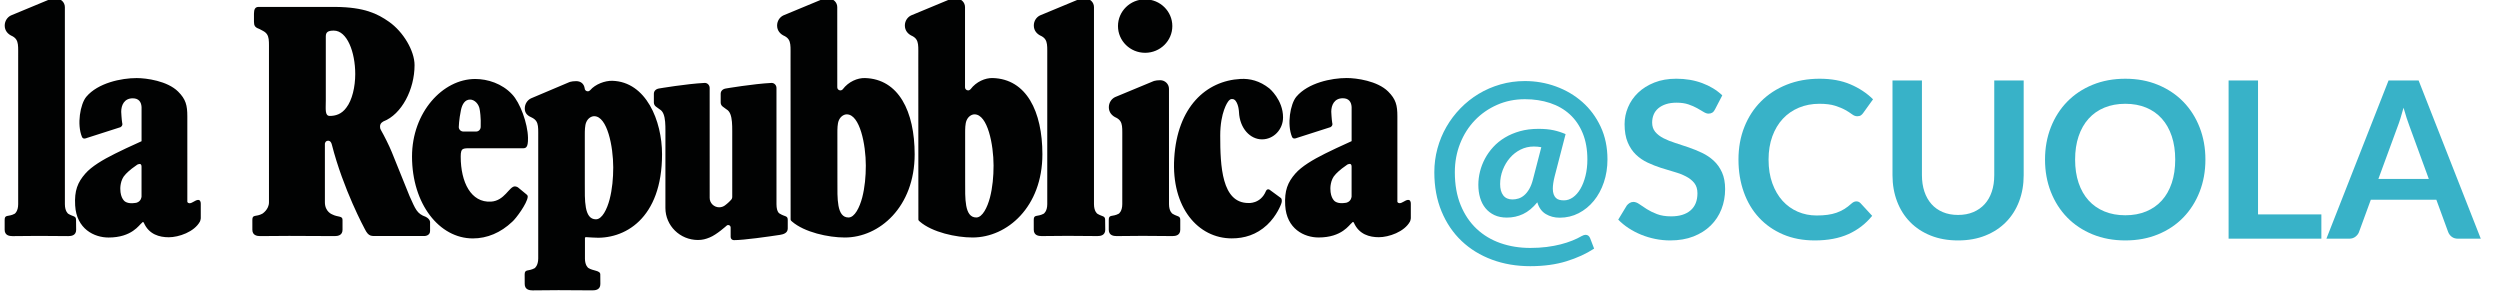 <?xml version="1.0" encoding="utf-8"?>
<!-- Generator: Adobe Illustrator 16.0.0, SVG Export Plug-In . SVG Version: 6.00 Build 0)  -->
<!DOCTYPE svg PUBLIC "-//W3C//DTD SVG 1.1//EN" "http://www.w3.org/Graphics/SVG/1.1/DTD/svg11.dtd">
<svg version="1.1" id="Layer_1" xmlns="http://www.w3.org/2000/svg" xmlns:xlink="http://www.w3.org/1999/xlink" x="0px" y="0px"
	 width="537px" height="63px" viewBox="0 0 537 63" enable-background="new 0 0 537 63" xml:space="preserve">
<g>
	<path fill="#010202" d="M290.322,30.32c-3.029,1.378-3.984,1.825-5.709,2.679c-2.646,1.315-5.041,2.759-6.365,4.271
		c-1.662,1.904-2.362,3.662-2.188,6.832c0.275,5.082,4.107,6.908,7.17,6.908c5.053,0,6.59-2.751,7.16-3.15
		c0,0,0.26-0.393,0.438,0.008c1.104,2.488,3.354,3.084,5.34,3.084c2.145,0,5.49-1.146,6.697-3.368
		c0.115-0.212,0.178-0.706,0.178-0.706v-3.125c0-0.367-0.104-0.884-0.657-0.811c-0.61,0.086-1.181,0.695-1.741,0.699
		c-0.111,0-0.447-0.062-0.488-0.309V24.997c0-2.37-0.312-3.681-1.986-5.343c-2.303-2.284-6.807-2.895-8.896-2.895
		c-3.315,0-8.305,1.046-10.81,4.003c-1.325,1.569-2.055,5.991-0.937,8.644c0.259,0.612,1.013,0.227,1.013,0.227l7.256-2.326
		c0.599-0.359,0.363-0.916,0.363-0.916c-0.132-0.786-0.205-2.398-0.205-2.398c0-1.401,0.638-2.886,2.476-2.889
		c1.28,0,1.828,0.767,1.896,1.879v7.337H290.322z M290.322,35.758v6.449c0,0-0.033,0.98-1.033,1.312c0,0-1.562,0.396-2.496-0.23
		c-0.002,0.003-1.027-0.62-1.027-2.748c0,0-0.07-1.932,1.096-3.08c0,0,0.731-0.885,2.529-2.098
		C289.389,35.365,290.322,34.811,290.322,35.758z M241.065,43.852c0,1.569-0.755,2.051-0.755,2.051
		c-1.366,0.74-2.147,0.089-2.147,1.309v2.131c0,1.225,1.021,1.367,1.684,1.367c2.142,0,3.417-0.046,5.562-0.046
		c2.144,0,4.284,0.046,6.426,0.046c0.666,0,1.685-0.145,1.685-1.367V47.21c0-0.896-0.646-0.649-1.685-1.312
		c0,0-0.733-0.478-0.733-2.047l-0.006-24.772c0-1.024-0.845-1.851-1.885-1.851c-1.1,0-1.612,0.277-1.612,0.277l-8.099,3.361
		c-0.774,0.385-1.314,1.199-1.32,2.148c-0.012,1.091,0.644,1.875,1.653,2.304c1.521,0.833,1.188,2.158,1.234,4.998L241.065,43.852
		L241.065,43.852z M245.979,11.341c3.225,0,5.837-2.57,5.837-5.741s-2.613-5.743-5.84-5.743c-3.223,0.001-5.834,2.572-5.834,5.743
		C240.143,8.773,242.754,11.344,245.979,11.341z M207.315,38.957c0,3.586-0.185,7.759,2.389,7.759c1.332,0,2.387-2.177,2.943-4.29
		c0.557-2.174,0.771-4.523,0.771-6.874c0-4.468-1.269-10.989-4.089-10.989c-0.589,0-1.332,0.41-1.705,1.292
		c-0.311,0.706-0.311,1.879-0.311,2.702L207.315,38.957L207.315,38.957z M197.563,47.583c-0.185-0.132-0.295-0.274-0.295-0.456
		l-0.016-34.363c-0.04-2.84,0.29-4.167-1.234-4.998c-1.004-0.428-1.659-1.212-1.653-2.304c0.006-0.949,0.546-1.763,1.327-2.146
		l8.091-3.362c0,0,0.518-0.276,1.62-0.276c1.039,0,1.883,0.826,1.883,1.849v17.239c0,0.359,0.299,0.649,0.664,0.649
		c0.207,0,0.404-0.102,0.525-0.249c1.236-1.637,3.17-2.445,4.749-2.402c7.256,0.201,10.682,7.178,10.682,16.37
		c0,11.345-7.595,17.88-14.995,17.88C205.368,51.014,200.234,49.9,197.563,47.583z M170.12,47.583
		c-0.184-0.13-0.295-0.274-0.295-0.456l-0.014-34.361c-0.043-2.84,0.29-4.167-1.234-4.999c-1.005-0.426-1.662-1.21-1.654-2.303
		c0.009-0.947,0.547-1.763,1.325-2.146l8.098-3.363c0,0,0.514-0.275,1.612-0.275c1.043,0,1.885,0.826,1.885,1.849l0.005,17.24
		c0,0.358,0.297,0.647,0.66,0.647c0.206,0,0.407-0.102,0.525-0.25c1.237-1.634,3.167-2.445,4.753-2.4
		c7.252,0.199,10.678,7.178,10.683,16.368c0,11.347-7.6,17.882-14.998,17.882C177.93,51.016,172.795,49.9,170.12,47.583z
		 M179.876,38.96c0,3.587-0.187,7.756,2.384,7.756c1.332,0,2.39-2.174,2.946-4.29c0.558-2.171,0.774-4.523,0.774-6.874
		c0-4.468-1.272-10.989-4.092-10.989c-0.59,0-1.335,0.412-1.706,1.293c-0.311,0.705-0.311,1.879-0.311,2.702L179.876,38.96z
		 M113.358,42.282c-0.134,1.44-2.553,4.692-3.319,5.344c-2.499,2.368-5.407,3.587-8.47,3.587
		c-7.193,0.006-13.067-7.393-13.067-17.591c0-9.479,6.587-16.657,13.577-16.657c2.652,0,5.76,0.979,7.904,3.278
		c1.734,1.793,3.371,6.252,3.43,9.339c0.045,2.32-0.522,2.271-1.325,2.271H101.68c-2.207,0-2.719-0.219-2.719,1.793
		c0,5.521,2.215,9.912,6.497,9.664c2.935-0.168,3.912-3.273,5.14-3.273c-0.002,0,0.397,0.02,0.664,0.215l1.832,1.508
		C113.094,41.76,113.393,41.955,113.358,42.282z M103.06,23.651c-0.145-1.328-1.16-2.264-2.075-2.264
		c-1.116,0-1.708,0.985-1.975,2.264c-0.438,2.112-0.464,3.635-0.464,3.635c0,0.536,0.443,0.971,0.989,0.971h2.731
		c0.543,0,0.966-0.437,0.986-0.972C103.346,25.222,103.06,23.651,103.06,23.651z M30.405,30.334
		c-3.032,1.375-3.987,1.823-5.708,2.68c-2.65,1.313-5.046,2.756-6.367,4.271c-1.663,1.9-2.365,3.656-2.188,6.831
		c0.282,5.079,4.108,6.905,7.173,6.905c5.051,0,6.587-2.748,7.16-3.146c0,0,0.258-0.396,0.435,0.003
		c1.102,2.492,3.352,3.086,5.341,3.086c2.145,0,5.49-1.147,6.695-3.371c0.116-0.212,0.181-0.704,0.181-0.704l-0.001-3.125
		c0-0.363-0.102-0.886-0.656-0.811c-0.612,0.087-1.181,0.697-1.74,0.704c-0.115,0-0.452-0.066-0.491-0.312V40.66l-0.001-15.651
		c0-2.371-0.312-3.683-1.985-5.344c-2.304-2.284-6.802-2.895-8.896-2.895c-3.317,0-8.307,1.045-10.808,4.003
		c-1.326,1.571-2.058,5.99-0.938,8.643c0.26,0.614,1.011,0.229,1.011,0.229l7.256-2.326c0.601-0.36,0.366-0.917,0.366-0.917
		c-0.132-0.787-0.208-2.399-0.208-2.399c0-1.4,0.637-2.886,2.476-2.886c1.278,0,1.831,0.767,1.895,1.876v3.954v3.387H30.405z
		 M30.402,35.771v6.453c0,0-0.032,0.979-1.032,1.309c0,0-1.562,0.394-2.496-0.229c0,0-1.033-0.623-1.033-2.753
		c0,0-0.065-1.933,1.101-3.077c0,0,0.729-0.886,2.53-2.095C29.471,35.379,30.402,34.822,30.402,35.771z M222.048,47.209
		c0-1.22,0.781-0.566,2.148-1.311c0,0,0.756-0.479,0.756-2.051V12.762c-0.047-2.838,0.287-4.167-1.234-4.998
		c-1.006-0.428-1.663-1.212-1.653-2.306c0.005-0.948,0.545-1.763,1.323-2.145l8.095-3.363c0,0,0.517-0.275,1.616-0.275
		c1.04,0,1.887,0.826,1.887,1.849V43.85c0,1.569,0.712,2.051,0.712,2.051c1.039,0.656,1.683,0.414,1.683,1.309l0.026,2.131
		c0,1.225-1.02,1.367-1.681,1.367c-2.146,0-4.286-0.046-6.433-0.046c-2.142,0-3.417,0.046-5.56,0.046
		c-0.662,0-1.682-0.145-1.682-1.363L222.048,47.209z M169.204,47.188c0-0.895-0.645-0.623-1.681-1.283
		c-0.001,0-0.735-0.215-0.735-2.053l-0.002-24.958c0-0.602-0.479-1.111-1.09-1.081c-3.863,0.188-9.789,1.196-9.789,1.196
		c-0.665,0.106-1.104,0.537-1.104,1.137v1.884c0,0.362,0.18,0.684,0.459,0.883l0.787,0.577c1.523,0.832,1.19,3.991,1.235,6.833
		l0.001,11.977c0,0.232-0.095,0.475-0.247,0.623c-0.565,0.654-1.325,1.203-1.325,1.203c-0.339,0.246-0.769,0.402-1.224,0.402
		c-1.131,0-2.05-0.904-2.05-2.018l-0.003-23.618c0-0.6-0.482-1.11-1.092-1.08c-3.862,0.188-9.787,1.194-9.787,1.194
		c-0.665,0.106-1.107,0.537-1.107,1.137v1.884c0,0.362,0.181,0.684,0.459,0.883l0.789,0.577c1.523,0.833,1.189,3.991,1.234,6.833
		l-0.003,14.352c0.001,3.801,3.127,6.877,6.988,6.877c0.963,0,1.682-0.191,2.518-0.541c1.479-0.572,3.641-2.535,3.641-2.535
		c0.094-0.094,0.202-0.137,0.347-0.137c0.285,0,0.519,0.229,0.519,0.512l0.002,2.062c0,0.372,0.307,0.672,0.686,0.672
		c2.144,0,7.401-0.752,9.896-1.131c0.655-0.104,1.682-0.347,1.682-1.367v-1.896H169.204z M125.618,39.355
		c0,3.582-0.188,7.754,2.387,7.754c1.332,0,2.388-2.172,2.942-4.287c0.559-2.176,0.776-4.525,0.776-6.875
		c-0.001-4.467-1.273-10.988-4.094-10.988c-0.587,0-1.333,0.411-1.703,1.292c-0.31,0.705-0.31,1.882-0.31,2.703L125.618,39.355
		L125.618,39.355z M125.644,55.516c0,1.568,0.737,2.047,0.737,2.047c1.038,0.664,2.562,0.498,2.562,1.393l0.014,2.051
		c0.001,1.221-1.018,1.363-1.682,1.363c-2.144,0-5.179-0.043-7.32-0.043c-2.145,0-3.42,0.047-5.562,0.047
		c-0.663,0-1.684-0.145-1.684-1.367l-0.011-2.051c0-1.221,0.781-0.607,2.148-1.35c0,0,0.766-0.521,0.766-2.09L115.61,30.32
		c-0.045-2.838,0.289-4.165-1.234-4.996c-1.007-0.429-1.664-0.952-1.655-2.043c0.008-0.948,0.548-1.765,1.323-2.148l8.097-3.427
		c0,0,0.516-0.277,1.616-0.277c1.039,0,1.687,0.604,1.83,1.538c0,0.357,0.3,0.647,0.662,0.647c0.207,0,0.406-0.102,0.527-0.248
		c1.098-1.284,3.167-2.052,4.749-2.01c7.255,0.203,10.682,8.585,10.682,15.785c0.001,13.822-8.072,18.476-14.996,17.879
		c-0.472-0.041-0.728-0.035-1.251-0.078c-0.001,0.002-0.25-0.062-0.314,0.15v4.354L125.644,55.516z M69.983,21.583
		c0,1.843-0.246,3.318,0.855,3.318c1.225,0,2.53-0.369,3.549-1.769c1.265-1.624,1.918-4.498,1.918-7.226
		c0-4.721-1.748-9.333-4.604-9.333c-1.22,0-1.718,0.312-1.718,1.229v3.823V21.583z M71.365,46.057
		c1.214,0.633,2.208,0.264,2.208,1.156l0.002,2.137c0,1.221-1.029,1.363-1.69,1.363c-2.145,0-7.622-0.043-9.767-0.043
		s-4.085,0.043-6.227,0.043c-0.665,0-1.685-0.145-1.685-1.359l-0.002-2.139c0-1.223,0.781-0.568,2.147-1.312
		c0,0,1.423-0.883,1.423-2.451l-0.002-31.794c-0.044-2.838,0.289-4.167-1.235-4.998c-0.642-0.374-1.001-0.513-1.001-0.513
		c-0.752-0.275-0.985-0.652-0.985-1.478V2.947c0.006-0.948,0.25-1.46,0.991-1.46h16.533c6.191,0.059,8.988,1.443,11.478,3.187
		c3.104,2.177,5.493,6.271,5.493,9.321c0,5.2-2.756,10.572-6.713,12.094c-0.594,0.352-0.703,0.662-0.703,1.163
		c0,0.266,0.079,0.514,0.217,0.724c0.602,1.039,1.783,3.375,2.303,4.68l3.825,9.474c1.278,2.812,1.561,3.769,3.465,4.44
		c1.088,0.558,0.938,1.281,0.938,1.281v1.767c0,1.014-1.106,1.069-1.106,1.069L86.2,50.693l-5.01-0.006
		c-1.392,0-1.986,0.242-2.854-1.533c0,0-4.607-8.471-7.057-18.1c-0.233-0.92-0.799-0.822-0.799-0.822
		c-0.633,0-0.695,0.643-0.695,0.643l0.002,12.574C69.788,45.51,71.365,46.057,71.365,46.057z M1,47.223
		c0-1.225,0.78-0.568,2.148-1.311c0,0,0.756-0.479,0.756-2.053L3.903,12.774C3.859,9.936,4.192,8.607,2.669,7.776
		c-1.008-0.429-1.664-1.21-1.656-2.304c0.008-0.949,0.548-1.765,1.324-2.148l8.095-3.361c0,0,0.517-0.277,1.616-0.277
		c1.041-0.001,1.885,0.827,1.885,1.851l0.004,42.322c0,1.57,0.712,2.053,0.712,2.053c1.038,0.656,1.683,0.413,1.683,1.311
		l0.024,2.131c0.001,1.221-1.019,1.362-1.682,1.362c-2.144,0-4.286-0.044-6.429-0.044c-2.142,0-3.417,0.047-5.561,0.047
		C2.019,50.719,1,50.573,1,49.354V47.223z M271.914,41.062c-0.004,0,0.215-0.592,0.768-0.326l2.495,1.832c0,0,0.349,0.426,0,1.277
		c0,0-0.882,2.489-3.022,4.482c-2.264,2.102-4.869,2.877-7.574,2.877c-7.211,0-13.002-6.604-12.358-17.232
		c0.666-10.967,6.811-16.619,14.245-17.015c1.986-0.108,4.102,0.379,6.189,2.036c0,0,2.943,2.437,2.943,6.219
		c0,2.607-2.021,4.721-4.521,4.724c-2.492,0-4.793-2.301-4.949-5.903c0,0-0.041-1.458-0.707-2.357c0,0.001-0.25-0.392-0.7-0.392
		c0,0-0.466-0.165-0.966,0.588c0,0-1.653,2.195-1.653,7.246c0,6.589,0.334,14.49,6.049,14.486
		C268.15,43.604,270.747,43.85,271.914,41.062z"/>
	<path fill="#010202" d="M304.484,45.27"/>
</g>
<g enable-background="new    ">
	<path fill="#38B2C8" d="M335.016,46.761c-1.11,0-2.103-0.262-2.977-0.784c-0.873-0.522-1.482-1.363-1.824-2.523
		c-0.965,1.176-1.985,2.018-3.062,2.523c-1.078,0.507-2.238,0.76-3.479,0.76c-1.029,0-1.923-0.18-2.683-0.539
		s-1.396-0.854-1.911-1.482s-0.898-1.372-1.151-2.229c-0.254-0.857-0.38-1.792-0.38-2.806c0-0.931,0.118-1.874,0.354-2.829
		c0.237-0.956,0.592-1.878,1.066-2.769c0.474-0.891,1.066-1.724,1.776-2.499s1.548-1.454,2.511-2.034
		c0.964-0.579,2.042-1.036,3.234-1.371c1.191-0.335,2.516-0.503,3.969-0.503c1.258,0,2.336,0.099,3.234,0.294
		c0.898,0.196,1.764,0.475,2.597,0.833l-2.353,9.09c-0.261,1.046-0.391,1.919-0.391,2.621c0,0.49,0.061,0.898,0.184,1.226
		c0.122,0.327,0.285,0.588,0.489,0.784c0.204,0.195,0.454,0.33,0.747,0.404c0.295,0.073,0.613,0.109,0.956,0.109
		c0.687,0,1.335-0.216,1.948-0.648c0.611-0.433,1.146-1.042,1.604-1.825c0.457-0.784,0.821-1.716,1.091-2.793
		c0.27-1.078,0.404-2.255,0.404-3.528c0-2.123-0.331-3.994-0.992-5.61c-0.661-1.617-1.585-2.969-2.769-4.055
		c-1.185-1.086-2.602-1.903-4.251-2.45s-3.454-0.821-5.414-0.821c-2.14,0-4.128,0.404-5.966,1.213s-3.43,1.915-4.777,3.32
		c-1.348,1.404-2.401,3.062-3.16,4.974c-0.76,1.91-1.141,3.969-1.141,6.174c0,2.679,0.417,5.034,1.25,7.068
		c0.833,2.033,1.977,3.732,3.43,5.096c1.454,1.364,3.165,2.389,5.133,3.074c1.969,0.687,4.096,1.029,6.383,1.029
		c1.258,0,2.434-0.069,3.527-0.208c1.095-0.139,2.1-0.327,3.014-0.563c0.915-0.237,1.748-0.507,2.5-0.809
		c0.75-0.303,1.42-0.625,2.008-0.968c0.327-0.18,0.604-0.27,0.834-0.27c0.473,0,0.809,0.262,1.004,0.784l0.833,2.181
		c-1.698,1.11-3.683,2.017-5.953,2.719s-4.859,1.054-7.767,1.054c-2.957,0-5.692-0.465-8.207-1.396
		c-2.516-0.931-4.692-2.266-6.529-4.006c-1.838-1.739-3.275-3.858-4.312-6.357s-1.556-5.309-1.556-8.428
		c0-1.748,0.224-3.446,0.674-5.097c0.448-1.649,1.09-3.197,1.923-4.643s1.838-2.772,3.014-3.981c1.176-1.208,2.482-2.245,3.92-3.111
		c1.438-0.865,2.993-1.539,4.668-2.021c1.674-0.481,3.426-0.723,5.255-0.723c2.319,0,4.544,0.388,6.676,1.164
		c2.132,0.776,4.019,1.887,5.659,3.332c1.643,1.445,2.953,3.21,3.933,5.292c0.979,2.083,1.47,4.431,1.47,7.044
		c0,1.748-0.257,3.385-0.771,4.912c-0.514,1.527-1.233,2.854-2.156,3.981c-0.922,1.127-2.009,2.013-3.258,2.658
		C337.846,46.438,336.486,46.761,335.016,46.761z M324.873,42.841c0.425,0,0.854-0.065,1.287-0.196
		c0.432-0.131,0.845-0.363,1.236-0.698c0.393-0.335,0.752-0.779,1.078-1.335s0.596-1.25,0.809-2.083l1.789-6.909
		c-0.523-0.098-1.062-0.146-1.617-0.146c-1.014,0-1.961,0.221-2.842,0.661c-0.883,0.441-1.646,1.038-2.291,1.789
		c-0.646,0.751-1.156,1.613-1.531,2.584c-0.376,0.973-0.564,1.981-0.564,3.026s0.225,1.858,0.674,2.438
		C323.35,42.551,324.008,42.841,324.873,42.841z"/>
</g>
<g enable-background="new    ">
	<path fill="#38B2C8" d="M368.396,23.468c-0.173,0.345-0.372,0.588-0.599,0.729c-0.229,0.142-0.498,0.212-0.812,0.212
		s-0.666-0.121-1.058-0.364s-0.854-0.513-1.387-0.811c-0.532-0.298-1.155-0.568-1.867-0.812c-0.714-0.242-1.556-0.364-2.527-0.364
		c-0.877,0-1.641,0.106-2.291,0.317c-0.65,0.212-1.198,0.506-1.645,0.882c-0.447,0.376-0.779,0.826-0.999,1.351
		c-0.22,0.525-0.329,1.102-0.329,1.728c0,0.799,0.224,1.465,0.67,1.998c0.446,0.532,1.037,0.986,1.774,1.362
		c0.735,0.376,1.574,0.713,2.515,1.011c0.939,0.298,1.898,0.615,2.879,0.952c0.979,0.337,1.938,0.729,2.879,1.175
		c0.939,0.446,1.777,1.011,2.514,1.691c0.736,0.682,1.328,1.517,1.774,2.503c0.446,0.987,0.67,2.186,0.67,3.596
		c0,1.535-0.263,2.973-0.788,4.312c-0.524,1.339-1.292,2.507-2.303,3.501c-1.01,0.995-2.244,1.778-3.701,2.351
		c-1.457,0.571-3.125,0.857-5.006,0.857c-1.08,0-2.146-0.105-3.195-0.317c-1.05-0.211-2.057-0.513-3.02-0.904
		c-0.964-0.392-1.865-0.861-2.703-1.41s-1.586-1.159-2.244-1.833l1.834-3.031c0.172-0.22,0.379-0.403,0.622-0.553
		c0.243-0.148,0.513-0.224,0.811-0.224c0.392,0,0.814,0.161,1.269,0.482c0.455,0.321,0.991,0.678,1.61,1.069
		c0.618,0.392,1.347,0.748,2.186,1.069c0.838,0.321,1.845,0.481,3.02,0.481c1.802,0,3.196-0.427,4.183-1.281
		c0.988-0.854,1.48-2.079,1.48-3.678c0-0.893-0.223-1.621-0.669-2.186c-0.446-0.563-1.038-1.037-1.774-1.421
		s-1.574-0.709-2.515-0.976s-1.896-0.556-2.866-0.869c-0.973-0.313-1.928-0.689-2.867-1.128c-0.94-0.438-1.779-1.011-2.516-1.716
		s-1.327-1.586-1.773-2.644c-0.447-1.058-0.67-2.362-0.67-3.913c0-1.237,0.246-2.444,0.74-3.619s1.214-2.217,2.162-3.125
		c0.947-0.908,2.111-1.637,3.49-2.186c1.378-0.548,2.952-0.822,4.723-0.822c2.006,0,3.854,0.313,5.547,0.94
		c1.691,0.627,3.133,1.504,4.323,2.632L368.396,23.468z"/>
	<path fill="#38B2C8" d="M398.758,43.255c0.344,0,0.642,0.134,0.893,0.399l2.49,2.703c-1.378,1.707-3.074,3.016-5.087,3.924
		c-2.014,0.909-4.43,1.363-7.25,1.363c-2.522,0-4.79-0.431-6.804-1.292c-2.013-0.862-3.732-2.061-5.158-3.596
		s-2.518-3.368-3.277-5.499s-1.141-4.457-1.141-6.979c0-2.554,0.424-4.892,1.27-7.015s2.036-3.952,3.572-5.487
		c1.535-1.536,3.372-2.73,5.51-3.584c2.139-0.854,4.501-1.281,7.086-1.281c2.521,0,4.727,0.403,6.615,1.21
		c1.888,0.807,3.506,1.876,4.853,3.208l-2.114,2.938c-0.126,0.188-0.287,0.353-0.482,0.494c-0.195,0.141-0.467,0.211-0.811,0.211
		c-0.361,0-0.729-0.141-1.104-0.423s-0.854-0.587-1.434-0.916s-1.312-0.635-2.197-0.917c-0.886-0.282-2.009-0.423-3.372-0.423
		c-1.598,0-3.066,0.278-4.406,0.834c-1.34,0.557-2.491,1.352-3.455,2.386c-0.963,1.034-1.715,2.291-2.256,3.771
		c-0.54,1.48-0.811,3.146-0.811,4.994c0,1.911,0.271,3.611,0.811,5.1c0.541,1.488,1.273,2.741,2.197,3.76s2.014,1.798,3.267,2.338
		c1.253,0.541,2.601,0.811,4.042,0.811c0.861,0,1.641-0.047,2.338-0.141s1.34-0.242,1.928-0.446
		c0.588-0.203,1.143-0.466,1.668-0.787s1.046-0.717,1.562-1.188c0.157-0.141,0.321-0.254,0.494-0.34
		C398.365,43.299,398.554,43.255,398.758,43.255z"/>
	<path fill="#38B2C8" d="M420.588,46.169c1.223,0,2.315-0.203,3.279-0.611c0.963-0.407,1.777-0.979,2.443-1.715
		s1.176-1.63,1.527-2.68c0.354-1.049,0.529-2.224,0.529-3.524V17.288h6.321v20.351c0,2.021-0.325,3.889-0.976,5.604
		s-1.586,3.196-2.809,4.441c-1.221,1.246-2.701,2.218-4.441,2.914c-1.738,0.697-3.697,1.046-5.875,1.046s-4.135-0.349-5.875-1.046
		c-1.738-0.696-3.215-1.668-4.43-2.914c-1.214-1.245-2.146-2.726-2.796-4.441c-0.65-1.716-0.976-3.584-0.976-5.604V17.288h6.322
		v20.328c0,1.301,0.176,2.476,0.528,3.524c0.353,1.05,0.857,1.947,1.516,2.691s1.469,1.319,2.433,1.727
		C418.273,45.966,419.367,46.169,420.588,46.169z"/>
	<path fill="#38B2C8" d="M473.722,34.278c0,2.491-0.415,4.798-1.245,6.921c-0.831,2.123-1.998,3.959-3.502,5.511
		c-1.504,1.551-3.313,2.761-5.428,3.63c-2.115,0.87-4.458,1.305-7.027,1.305s-4.915-0.435-7.038-1.305
		c-2.123-0.869-3.94-2.079-5.452-3.63c-1.512-1.552-2.683-3.388-3.514-5.511c-0.83-2.123-1.244-4.43-1.244-6.921
		s0.414-4.798,1.244-6.921c0.831-2.123,2.002-3.96,3.514-5.511s3.329-2.761,5.452-3.631s4.469-1.304,7.038-1.304
		s4.912,0.439,7.027,1.316c2.114,0.877,3.924,2.088,5.428,3.631s2.671,3.376,3.502,5.499
		C473.307,29.48,473.722,31.787,473.722,34.278z M467.236,34.278c0-1.864-0.247-3.537-0.74-5.018
		c-0.494-1.48-1.203-2.737-2.127-3.771c-0.925-1.034-2.049-1.825-3.373-2.374c-1.324-0.548-2.816-0.822-4.477-0.822
		s-3.156,0.274-4.488,0.822c-1.332,0.549-2.464,1.34-3.396,2.374c-0.933,1.034-1.649,2.291-2.15,3.771s-0.752,3.153-0.752,5.018
		s0.251,3.536,0.752,5.017s1.218,2.734,2.15,3.761c0.932,1.026,2.063,1.813,3.396,2.361c1.332,0.549,2.828,0.822,4.488,0.822
		s3.152-0.273,4.477-0.822c1.324-0.548,2.448-1.335,3.373-2.361c0.924-1.026,1.633-2.28,2.127-3.761
		C466.989,37.814,467.236,36.143,467.236,34.278z"/>
	<path fill="#38B2C8" d="M485.025,46.052h13.605v5.217h-19.928V17.288h6.322V46.052z"/>
	<path fill="#38B2C8" d="M532.871,51.269h-4.889c-0.549,0-0.998-0.137-1.352-0.411c-0.352-0.274-0.606-0.615-0.764-1.022
		l-2.537-6.933h-14.076l-2.539,6.933c-0.125,0.36-0.372,0.689-0.74,0.987c-0.367,0.298-0.818,0.446-1.351,0.446h-4.911
		l13.348-33.981h6.463L532.871,51.269z M510.875,38.438h10.834l-4.137-11.304c-0.188-0.501-0.396-1.093-0.623-1.774
		c-0.227-0.681-0.45-1.421-0.67-2.221c-0.219,0.8-0.434,1.544-0.646,2.232c-0.211,0.69-0.418,1.293-0.622,1.81L510.875,38.438z"/>
</g>
</svg>
